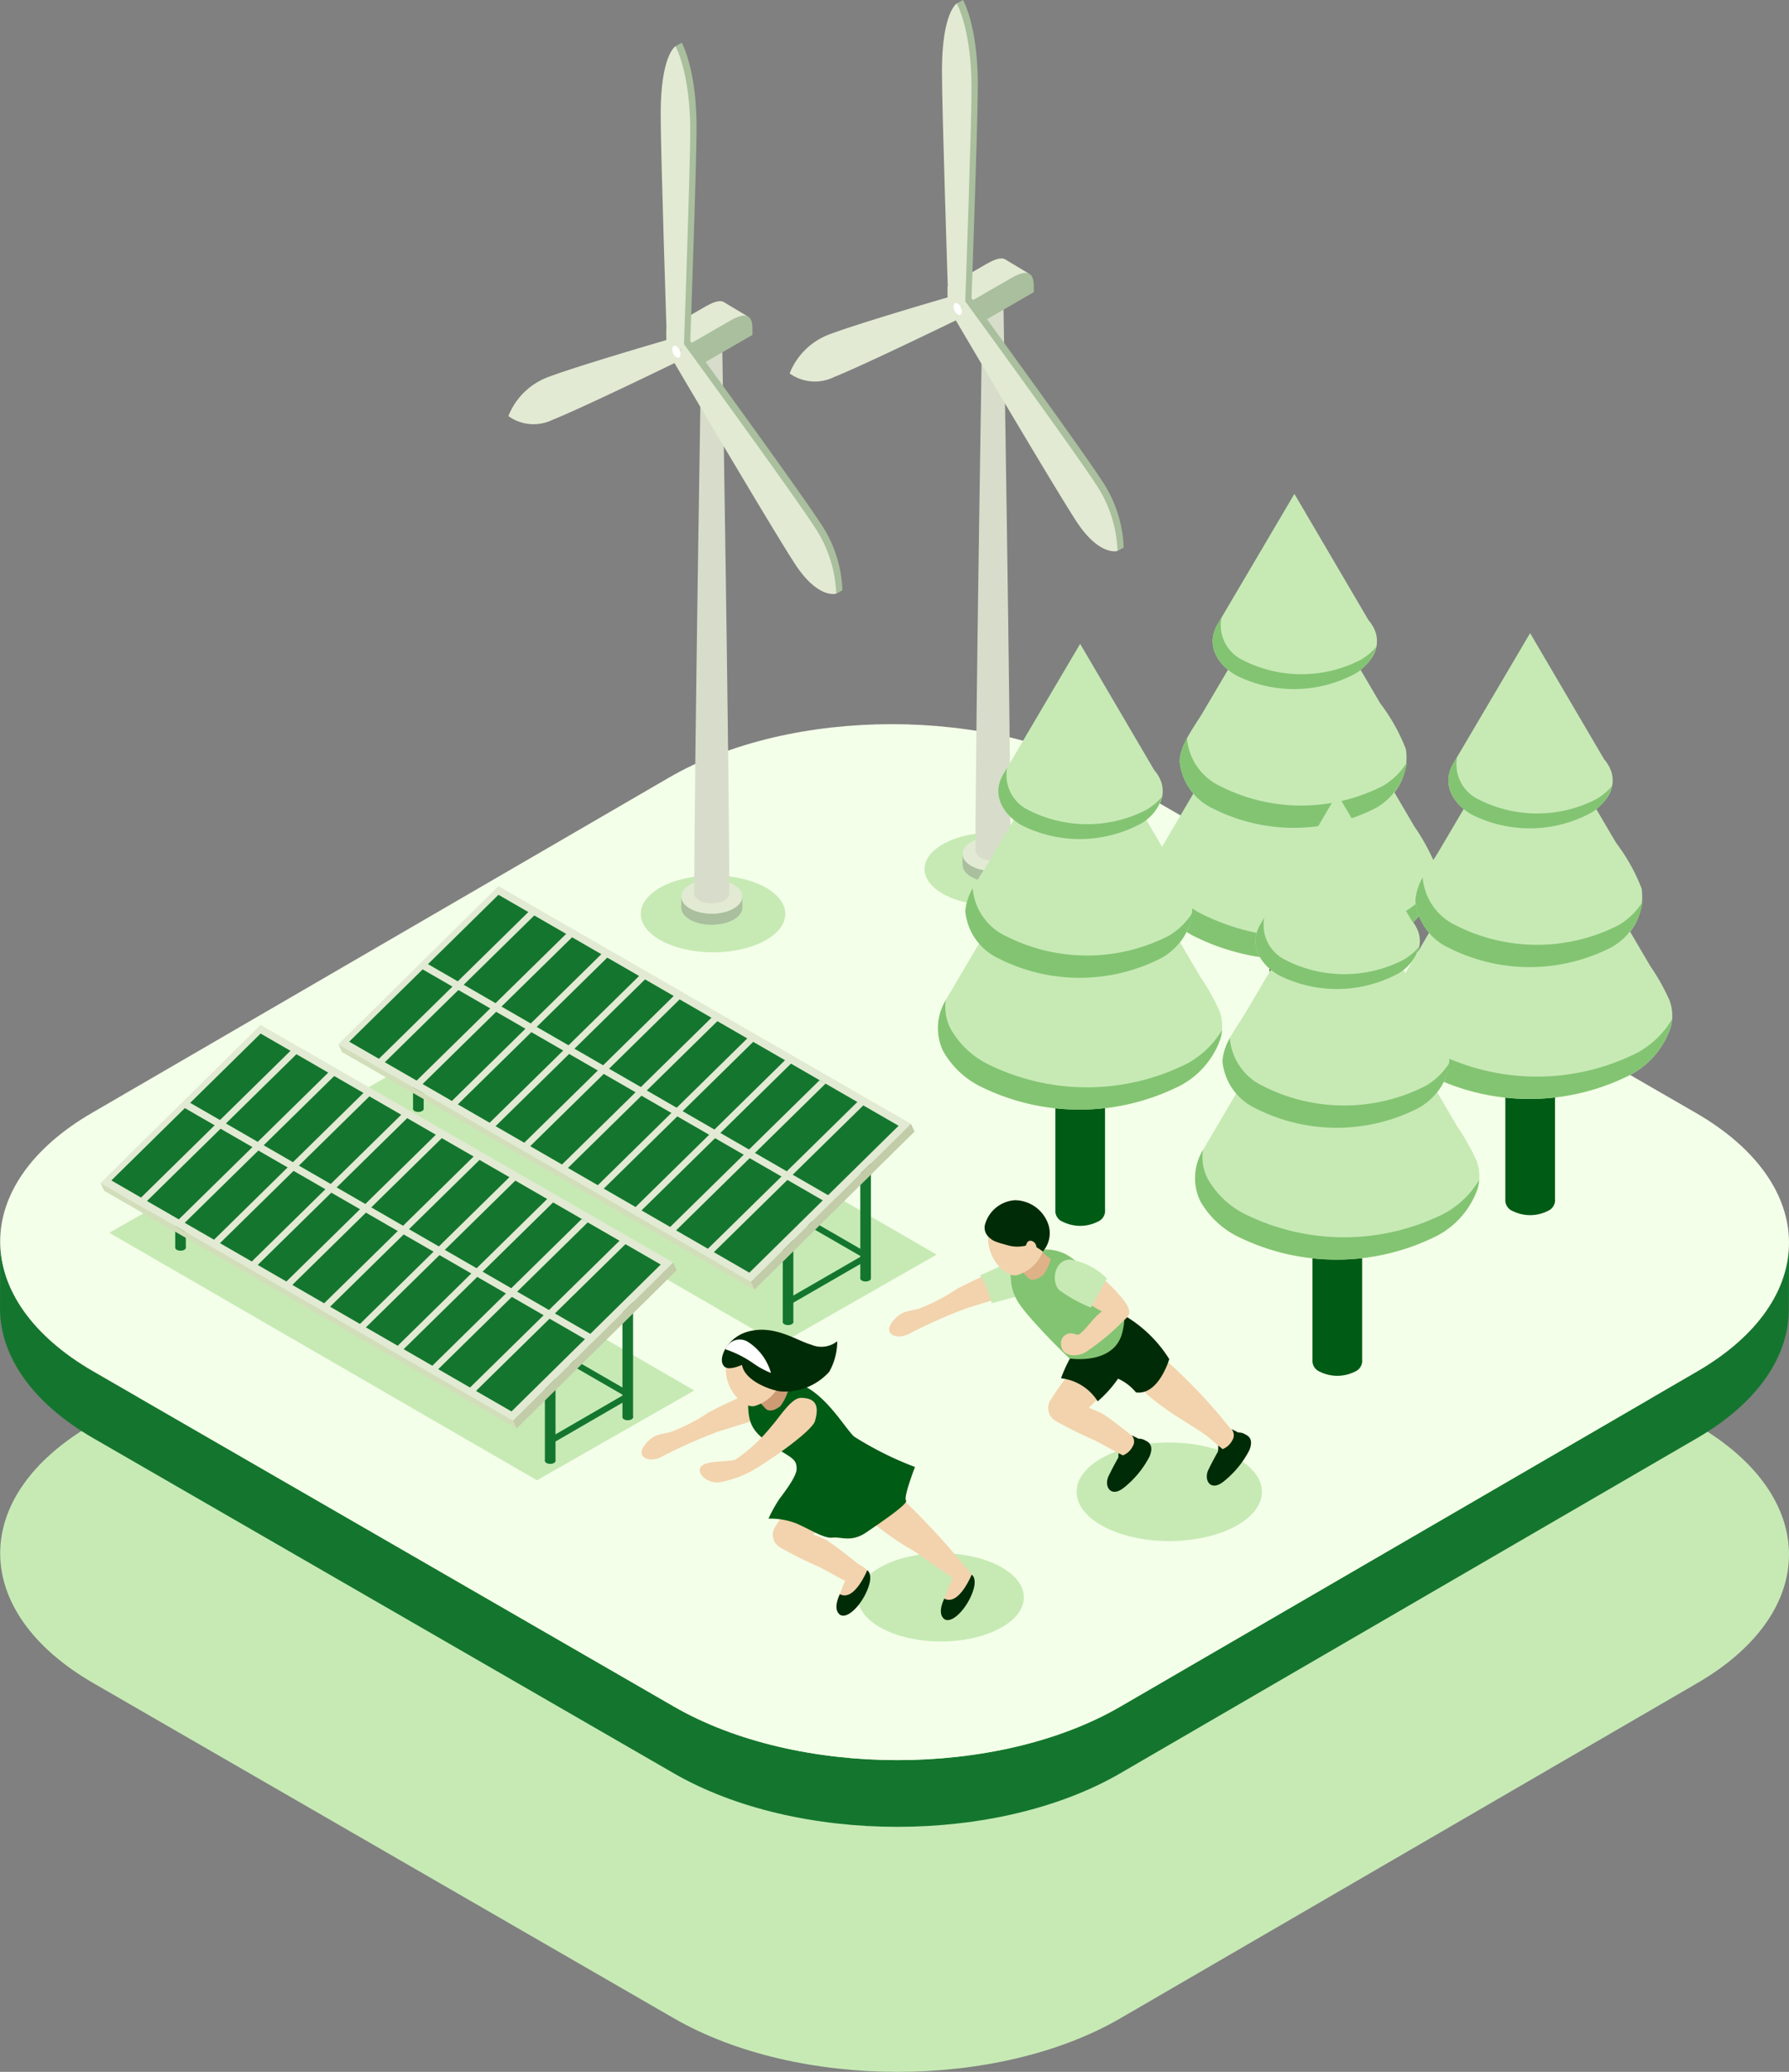 <svg id="Group_58930" data-name="Group 58930" xmlns="http://www.w3.org/2000/svg" xmlns:xlink="http://www.w3.org/1999/xlink" width="125.022" height="144.814" viewBox="0 0 125.022 144.814">
  <rect x="0" y="0" width="125.022" height="144.814" fill="#808080" stroke="none"/>
  <defs>
    <style>
      .cls-1 {
        fill: none;
      }

      .cls-2 {
        clip-path: url(#clip-path);
      }

      .cls-3 {
        fill: #c7eab5;
      }

      .cls-4 {
        fill: #14762e;
      }

      .cls-5 {
        fill: #f4ffe9;
      }

      .cls-6 {
        fill: #a9bf9d;
      }

      .cls-7 {
        fill: #e2ead3;
      }

      .cls-8 {
        fill: #d7ddca;
      }

      .cls-9 {
        fill: #f1e8d5;
      }

      .cls-10 {
        fill: #d2ddba;
      }

      .cls-11 {
        fill: #fff;
      }

      .cls-12 {
        fill: #c2cca8;
      }

      .cls-13 {
        fill: #005b15;
      }

      .cls-14 {
        fill: #83c472;
      }

      .cls-15 {
        fill: #002b07;
      }

      .cls-16 {
        fill: #f2d3ad;
      }

      .cls-17 {
        fill: #dfb187;
      }

      .cls-18 {
        fill: #cc9b73;
      }
    </style>
    <clipPath id="clip-path">
      <rect id="Rectangle_34616" data-name="Rectangle 34616" class="cls-1" width="125.022" height="144.815"/>
    </clipPath>
  </defs>
  <g id="Group_58929" data-name="Group 58929" class="cls-2">
    <path id="Path_126710" data-name="Path 126710" class="cls-3" d="M118.513,123.874c8.644,4.99,8.69,13.081.1,18.071L78.3,165.372c-8.588,4.99-22.554,4.99-31.2,0L6.53,141.946c-8.644-4.991-8.69-13.081-.1-18.071L46.74,100.448c8.588-4.991,22.554-4.991,31.2,0Z" transform="translate(-0.004 -24.3)"/>
    <path id="Path_126711" data-name="Path 126711" class="cls-4" d="M118.611,124.974,78.3,148.4c-8.588,4.99-22.554,4.99-31.2,0L6.526,124.974c-4.349-2.512-6.522-5.808-6.512-9.1L0,120.538c-.01,3.291,2.163,6.587,6.513,9.1l40.575,23.426c8.644,4.99,22.611,4.99,31.2,0L118.6,129.636c4.266-2.479,6.4-5.723,6.411-8.973l.013-4.662c-.009,3.249-2.145,6.494-6.411,8.973" transform="translate(0 -29.117)"/>
    <path id="Path_126712" data-name="Path 126712" class="cls-5" d="M118.513,94.773c8.644,4.99,8.69,13.08.1,18.071L78.3,136.271c-8.588,4.99-22.554,4.99-31.2,0L6.53,112.845c-8.644-4.991-8.69-13.081-.1-18.071L46.74,71.347c8.588-4.991,22.554-4.991,31.2,0Z" transform="translate(-0.004 -16.987)"/>
    <path id="Path_126713" data-name="Path 126713" class="cls-3" d="M69.909,84.409c0-1.483-2.261-2.686-5.051-2.686s-5.051,1.2-5.051,2.686S62.068,87.1,64.858,87.1s5.051-1.2,5.051-2.686" transform="translate(-15.028 -20.535)"/>
    <path id="Path_126714" data-name="Path 126714" class="cls-3" d="M95.878,80.271c0-1.408-2.146-2.549-4.793-2.549s-4.792,1.141-4.792,2.549,2.145,2.549,4.792,2.549,4.793-1.141,4.793-2.549" transform="translate(-21.684 -19.53)"/>
    <path id="Path_126715" data-name="Path 126715" class="cls-6" d="M91.977,79.138c-1.178,0-2.133.538-2.133,1.2s.955,1.2,2.133,1.2,2.134-.538,2.134-1.2-.955-1.2-2.134-1.2" transform="translate(-22.576 -19.886)"/>
    <rect id="Rectangle_34603" data-name="Rectangle 34603" class="cls-6" width="4.267" height="0.766" transform="translate(67.268 59.687)"/>
    <path id="Path_126716" data-name="Path 126716" class="cls-7" d="M91.977,78.114c-1.178,0-2.133.538-2.133,1.2s.955,1.2,2.133,1.2,2.134-.538,2.134-1.2-.955-1.2-2.134-1.2" transform="translate(-22.576 -19.628)"/>
    <path id="Path_126717" data-name="Path 126717" class="cls-8" d="M92.282,78.5c-.676,0-1.224.308-1.224.69s.548.69,1.224.69,1.225-.309,1.225-.69-.548-.69-1.225-.69" transform="translate(-22.881 -19.727)"/>
    <path id="Path_126718" data-name="Path 126718" class="cls-8" d="M93,27.777h-1.45s-.5,30.356-.5,38.725h2.449c0-8.368-.5-38.725-.5-38.725" transform="translate(-22.881 -6.98)"/>
    <path id="Path_126719" data-name="Path 126719" class="cls-9" d="M92.446,27.232c-.4,0-.725.183-.725.408s.324.408.725.408.725-.183.725-.408-.324-.408-.725-.408" transform="translate(-23.048 -6.843)"/>
    <path id="Path_126720" data-name="Path 126720" class="cls-7" d="M92.775,25.477v-.441c0-1.2-.726-1.034-1.623-.516l-2.706,1.562v1.894Z" transform="translate(-22.225 -6.063)"/>
    <path id="Path_126721" data-name="Path 126721" class="cls-7" d="M88.445,26.112l1.693,1.009L94.1,25.2l-1.594-.954Z" transform="translate(-22.225 -6.093)"/>
    <path id="Path_126722" data-name="Path 126722" class="cls-6" d="M95.036,26.824v-.441c0-1.2-.727-1.034-1.624-.517l-2.705,1.563v1.894Z" transform="translate(-22.793 -6.401)"/>
    <path id="Path_126723" data-name="Path 126723" class="cls-10" d="M90.138,27.746l-1.693-1.009v1.894l1.693,1.009Z" transform="translate(-22.225 -6.719)"/>
    <path id="Path_126724" data-name="Path 126724" class="cls-6" d="M89.541,0,89.1.243l-.021.442a10.51,10.51,0,0,0-.576,4.061c0,2.7.432,15.787.432,15.787l.748.928.438-.243s.453-12.59.453-15.286C90.577,1.794,89.541,0,89.541,0" transform="translate(-22.24)"/>
    <path id="Path_126725" data-name="Path 126725" class="cls-7" d="M88.955.324S87.92.932,87.92,5.07c0,2.7.432,15.787.432,15.787l.6.348.583.337s.453-12.59.453-15.286c0-4.138-1.035-5.932-1.035-5.932" transform="translate(-22.093 -0.081)"/>
    <path id="Path_126726" data-name="Path 126726" class="cls-7" d="M76.3,30.414c1.953-.772,8.477-2.665,8.477-2.665l1.042.44-.484,1.169s-6.578,3.2-8.532,3.97a3.025,3.025,0,0,1-3.1-.254,4.791,4.791,0,0,1,2.6-2.659" transform="translate(-18.52 -6.973)"/>
    <path id="Path_126727" data-name="Path 126727" class="cls-6" d="M99.542,40.549c-1.62-2.487-9.088-12.723-9.088-12.723l-.433.234.09.441-.326.642s6.8,11.554,8.419,14.04a4.862,4.862,0,0,0,2.014,1.958l.438.36.432-.234a8.941,8.941,0,0,0-1.547-4.718" transform="translate(-22.561 -6.992)"/>
    <path id="Path_126728" data-name="Path 126728" class="cls-7" d="M98.965,40.862c-1.619-2.486-9.088-12.723-9.088-12.723l-.335.658-.334.659s6.8,11.554,8.419,14.04,2.884,2.084,2.884,2.084a8.933,8.933,0,0,0-1.547-4.718" transform="translate(-22.416 -7.071)"/>
    <path id="Path_126729" data-name="Path 126729" class="cls-11" d="M89,28.536a.7.7,0,0,0,.291.555c.16.092.29-.006.29-.219a.7.7,0,0,0-.29-.555c-.16-.093-.291.006-.291.219" transform="translate(-22.364 -7.107)"/>
    <path id="Path_126730" data-name="Path 126730" class="cls-6" d="M65.722,83.127c-1.178,0-2.134.538-2.134,1.2s.956,1.2,2.134,1.2,2.134-.538,2.134-1.2-.955-1.2-2.134-1.2" transform="translate(-15.978 -20.888)"/>
    <rect id="Rectangle_34604" data-name="Rectangle 34604" class="cls-6" width="4.267" height="0.767" transform="translate(47.61 62.673)"/>
    <path id="Path_126731" data-name="Path 126731" class="cls-7" d="M65.722,82.1c-1.178,0-2.134.538-2.134,1.2s.956,1.2,2.134,1.2,2.134-.538,2.134-1.2-.955-1.2-2.134-1.2" transform="translate(-15.978 -20.631)"/>
    <path id="Path_126732" data-name="Path 126732" class="cls-8" d="M66.027,82.5c-.676,0-1.225.308-1.225.689s.549.69,1.225.69,1.225-.309,1.225-.69S66.7,82.5,66.027,82.5" transform="translate(-16.283 -20.729)"/>
    <path id="Path_126733" data-name="Path 126733" class="cls-8" d="M66.748,31.767H65.3s-.5,30.356-.5,38.725h2.45c0-8.368-.5-38.725-.5-38.725" transform="translate(-16.283 -7.982)"/>
    <path id="Path_126734" data-name="Path 126734" class="cls-9" d="M66.19,31.221c-.4,0-.725.183-.725.408s.325.408.725.408.725-.183.725-.408-.324-.408-.725-.408" transform="translate(-16.45 -7.845)"/>
    <path id="Path_126735" data-name="Path 126735" class="cls-7" d="M66.519,29.466v-.44c0-1.2-.727-1.035-1.624-.517L62.19,30.072v1.894Z" transform="translate(-15.627 -7.066)"/>
    <path id="Path_126736" data-name="Path 126736" class="cls-7" d="M62.19,30.1l1.693,1.009,3.962-1.918-1.594-.954Z" transform="translate(-15.627 -7.096)"/>
    <path id="Path_126737" data-name="Path 126737" class="cls-6" d="M68.78,30.813v-.44c0-1.2-.726-1.035-1.623-.517l-2.706,1.563v1.894Z" transform="translate(-16.195 -7.404)"/>
    <path id="Path_126738" data-name="Path 126738" class="cls-10" d="M63.882,31.736l-1.693-1.009v1.894l1.693,1.009Z" transform="translate(-15.627 -7.721)"/>
    <path id="Path_126739" data-name="Path 126739" class="cls-6" d="M63.285,3.989l-.439.243-.021.442a10.51,10.51,0,0,0-.576,4.061c0,2.7.432,15.787.432,15.787l.748.928.439-.243s.452-12.591.452-15.286c0-4.138-1.035-5.932-1.035-5.932" transform="translate(-15.642 -1.002)"/>
    <path id="Path_126740" data-name="Path 126740" class="cls-7" d="M62.7,4.314s-1.035.608-1.035,4.746c0,2.7.432,15.787.432,15.787l.6.348.583.337s.452-12.59.452-15.286c0-4.138-1.035-5.932-1.035-5.932" transform="translate(-15.495 -1.084)"/>
    <path id="Path_126741" data-name="Path 126741" class="cls-7" d="M50.047,34.4c1.953-.772,8.476-2.665,8.476-2.665l1.042.44-.484,1.168s-6.578,3.2-8.532,3.97a3.024,3.024,0,0,1-3.1-.253,4.791,4.791,0,0,1,2.6-2.659" transform="translate(-11.922 -7.975)"/>
    <path id="Path_126742" data-name="Path 126742" class="cls-6" d="M73.286,44.538C71.665,42.052,64.2,31.815,64.2,31.815l-.433.234.09.44-.326.642s6.8,11.554,8.419,14.04a4.849,4.849,0,0,0,2.015,1.957l.438.361.431-.234a8.936,8.936,0,0,0-1.546-4.718" transform="translate(-15.964 -7.994)"/>
    <path id="Path_126743" data-name="Path 126743" class="cls-7" d="M72.709,44.851c-1.62-2.486-9.089-12.723-9.089-12.723l-.334.658-.335.658s6.8,11.554,8.42,14.041,2.884,2.084,2.884,2.084a8.941,8.941,0,0,0-1.547-4.718" transform="translate(-15.819 -8.073)"/>
    <path id="Path_126744" data-name="Path 126744" class="cls-11" d="M62.745,32.526a.7.7,0,0,0,.29.555c.16.092.291-.006.291-.219a.7.7,0,0,0-.291-.555c-.159-.093-.29.005-.29.219" transform="translate(-15.767 -8.109)"/>
    <path id="Path_126745" data-name="Path 126745" class="cls-3" d="M40.088,130.281,51.083,124,21.2,106.7,10.2,112.978Z" transform="translate(-2.563 -26.812)"/>
    <path id="Path_126746" data-name="Path 126746" class="cls-3" d="M62.711,117.593l10.994-6.276-29.887-17.3L32.824,100.29Z" transform="translate(-8.248 -23.624)"/>
    <rect id="Rectangle_34605" data-name="Rectangle 34605" class="cls-4" width="0.433" height="4.336" transform="matrix(0.5, -0.866, 0.866, 0.5, 39.753, 95.319)"/>
    <path id="Path_126747" data-name="Path 126747" class="cls-4" d="M51.231,136.1c-.2,0-.371.094-.371.209s.166.209.371.209.371-.094.371-.209-.166-.209-.371-.209" transform="translate(-12.78 -34.198)"/>
    <rect id="Rectangle_34606" data-name="Rectangle 34606" class="cls-4" width="0.743" height="7.485" transform="translate(38.079 94.623)"/>
    <path id="Path_126748" data-name="Path 126748" class="cls-4" d="M58.47,132.027c-.205,0-.371.094-.371.209s.165.209.371.209.371-.094.371-.209-.166-.209-.371-.209" transform="translate(-14.599 -33.176)"/>
    <rect id="Rectangle_34607" data-name="Rectangle 34607" class="cls-4" width="0.742" height="10.002" transform="translate(43.499 89.059)"/>
    <path id="Path_126749" data-name="Path 126749" class="cls-4" d="M16.726,116.2c-.205,0-.371.094-.371.209s.166.209.371.209.37-.094.37-.209-.166-.209-.37-.209" transform="translate(-4.11 -29.198)"/>
    <rect id="Rectangle_34608" data-name="Rectangle 34608" class="cls-4" width="0.742" height="7.485" transform="translate(12.245 79.722)"/>
    <path id="Path_126750" data-name="Path 126750" class="cls-4" d="M23.964,112.126c-.205,0-.371.094-.371.209s.165.209.371.209.371-.094.371-.209-.166-.209-.371-.209" transform="translate(-5.928 -28.175)"/>
    <rect id="Rectangle_34609" data-name="Rectangle 34609" class="cls-4" width="0.743" height="10.002" transform="translate(17.665 74.159)"/>
    <path id="Path_126751" data-name="Path 126751" class="cls-7" d="M38.207,123.345,9.381,106.731,20.57,95.675,49.4,112.289Z" transform="translate(-2.357 -24.041)"/>
    <path id="Path_126752" data-name="Path 126752" class="cls-4" d="M38.357,122.9,10.394,106.754l10.43-10.267,27.962,16.145Z" transform="translate(-2.612 -24.245)"/>
    <path id="Path_126753" data-name="Path 126753" class="cls-7" d="M45.423,119.583l-28.46-16.435.338-.387,28.481,16.447Z" transform="translate(-4.263 -25.822)"/>
    <path id="Path_126754" data-name="Path 126754" class="cls-7" d="M13.394,108.658l-.429-.225L23.774,97.815l.429.225Z" transform="translate(-3.258 -24.579)"/>
    <path id="Path_126755" data-name="Path 126755" class="cls-7" d="M16.918,110.692l-.429-.225L27.3,99.849l.43.225Z" transform="translate(-4.143 -25.09)"/>
    <path id="Path_126756" data-name="Path 126756" class="cls-7" d="M20.215,112.584l-.43-.226,10.81-10.618.429.225Z" transform="translate(-4.972 -25.565)"/>
    <path id="Path_126757" data-name="Path 126757" class="cls-7" d="M23.739,114.618l-.43-.226L34.12,103.774l.429.225Z" transform="translate(-5.857 -26.076)"/>
    <path id="Path_126758" data-name="Path 126758" class="cls-7" d="M26.738,116.71l-.429-.225,10.81-10.618.429.225Z" transform="translate(-6.611 -26.602)"/>
    <path id="Path_126759" data-name="Path 126759" class="cls-7" d="M30.263,118.744l-.429-.225L40.643,107.9l.429.225Z" transform="translate(-7.497 -27.113)"/>
    <path id="Path_126760" data-name="Path 126760" class="cls-7" d="M33.766,120.516l-.43-.226,10.81-10.618.429.225Z" transform="translate(-8.377 -27.558)"/>
    <path id="Path_126761" data-name="Path 126761" class="cls-7" d="M37.29,122.55l-.429-.226,10.81-10.618.429.226Z" transform="translate(-9.262 -28.069)"/>
    <path id="Path_126762" data-name="Path 126762" class="cls-7" d="M40.289,124.642l-.429-.225L50.67,113.8l.429.225Z" transform="translate(-10.016 -28.595)"/>
    <path id="Path_126763" data-name="Path 126763" class="cls-7" d="M44.178,126.315l-.43-.225,10.811-10.618.428.226Z" transform="translate(-10.993 -29.015)"/>
    <path id="Path_126764" data-name="Path 126764" class="cls-12" d="M59.069,117.865l.253.542L48.134,129.463l-.253-.542Z" transform="translate(-12.031 -29.617)"/>
    <path id="Path_126765" data-name="Path 126765" class="cls-10" d="M9.381,110.441l.253.542L38.459,127.6l-.252-.542Z" transform="translate(-2.357 -27.752)"/>
    <rect id="Rectangle_34610" data-name="Rectangle 34610" class="cls-4" width="6.258" height="0.433" transform="matrix(0.865, -0.501, 0.501, 0.865, 38.344, 100.531)"/>
    <path id="Path_126766" data-name="Path 126766" class="cls-4" d="M79.049,116.4l-3.756-2.168.217-.375,3.756,2.168Z" transform="translate(-18.92 -28.609)"/>
    <path id="Path_126767" data-name="Path 126767" class="cls-4" d="M73.43,123.146c-.2,0-.371.094-.371.209s.166.209.371.209.371-.094.371-.209-.165-.209-.371-.209" transform="translate(-18.358 -30.944)"/>
    <rect id="Rectangle_34611" data-name="Rectangle 34611" class="cls-4" width="0.742" height="7.485" transform="translate(54.701 84.925)"/>
    <path id="Path_126768" data-name="Path 126768" class="cls-4" d="M80.669,119.075c-.205,0-.371.094-.371.209s.165.209.371.209.371-.094.371-.209-.166-.209-.371-.209" transform="translate(-20.177 -29.921)"/>
    <rect id="Rectangle_34612" data-name="Rectangle 34612" class="cls-4" width="0.742" height="10.002" transform="translate(60.121 79.361)"/>
    <path id="Path_126769" data-name="Path 126769" class="cls-4" d="M38.925,103.244c-.205,0-.371.094-.371.21s.166.209.371.209.371-.094.371-.209-.165-.21-.371-.21" transform="translate(-9.688 -25.943)"/>
    <rect id="Rectangle_34613" data-name="Rectangle 34613" class="cls-4" width="0.743" height="7.485" transform="translate(28.865 70.025)"/>
    <path id="Path_126770" data-name="Path 126770" class="cls-4" d="M46.164,99.175c-.205,0-.371.094-.371.209s.165.209.371.209.371-.094.371-.209-.167-.209-.371-.209" transform="translate(-11.507 -24.921)"/>
    <rect id="Rectangle_34614" data-name="Rectangle 34614" class="cls-4" width="0.743" height="10.002" transform="translate(34.285 64.46)"/>
    <path id="Path_126771" data-name="Path 126771" class="cls-7" d="M60.406,110.392,31.579,93.778l11.19-11.056L71.594,99.337Z" transform="translate(-7.935 -20.786)"/>
    <path id="Path_126772" data-name="Path 126772" class="cls-4" d="M60.557,109.946,32.593,93.8l10.43-10.266L70.986,99.679Z" transform="translate(-8.19 -20.991)"/>
    <path id="Path_126773" data-name="Path 126773" class="cls-7" d="M67.622,106.631,39.163,90.2l.338-.387,28.481,16.448Z" transform="translate(-9.841 -22.567)"/>
    <path id="Path_126774" data-name="Path 126774" class="cls-7" d="M35.593,95.706l-.43-.226,10.81-10.618.429.225Z" transform="translate(-8.836 -21.324)"/>
    <path id="Path_126775" data-name="Path 126775" class="cls-7" d="M39.117,97.74l-.429-.226L49.5,86.9l.429.225Z" transform="translate(-9.722 -21.835)"/>
    <path id="Path_126776" data-name="Path 126776" class="cls-7" d="M42.414,99.632l-.43-.225,10.81-10.618.429.226Z" transform="translate(-10.55 -22.311)"/>
    <path id="Path_126777" data-name="Path 126777" class="cls-7" d="M45.938,101.666l-.43-.225L56.319,90.822l.429.226Z" transform="translate(-11.435 -22.822)"/>
    <path id="Path_126778" data-name="Path 126778" class="cls-7" d="M48.938,103.758l-.429-.226,10.81-10.618.429.225Z" transform="translate(-12.189 -23.347)"/>
    <path id="Path_126779" data-name="Path 126779" class="cls-7" d="M52.462,105.792l-.429-.226L62.842,94.948l.43.225Z" transform="translate(-13.075 -23.859)"/>
    <path id="Path_126780" data-name="Path 126780" class="cls-7" d="M55.965,107.564l-.429-.225L66.345,96.721l.429.225Z" transform="translate(-13.955 -24.304)"/>
    <path id="Path_126781" data-name="Path 126781" class="cls-7" d="M59.489,109.6l-.429-.225L69.87,98.755l.429.225Z" transform="translate(-14.841 -24.815)"/>
    <path id="Path_126782" data-name="Path 126782" class="cls-7" d="M62.488,111.69l-.43-.226,10.81-10.618.429.226Z" transform="translate(-15.594 -25.341)"/>
    <path id="Path_126783" data-name="Path 126783" class="cls-7" d="M66.377,113.363l-.43-.225,10.81-10.618.429.225Z" transform="translate(-16.571 -25.761)"/>
    <path id="Path_126784" data-name="Path 126784" class="cls-12" d="M81.269,104.913l.253.542L70.333,116.51l-.252-.542Z" transform="translate(-17.61 -26.362)"/>
    <path id="Path_126785" data-name="Path 126785" class="cls-10" d="M31.58,97.489l.253.542,28.826,16.614-.252-.542Z" transform="translate(-7.935 -24.497)"/>
    <rect id="Rectangle_34615" data-name="Rectangle 34615" class="cls-4" width="6.258" height="0.433" transform="matrix(0.866, -0.5, 0.5, 0.866, 54.963, 90.829)"/>
    <path id="Path_126786" data-name="Path 126786" class="cls-13" d="M121.971,93.207V76.09H118.5V93.224a.81.81,0,0,0,.495.8,2.742,2.742,0,0,0,2.479,0,.819.819,0,0,0,.5-.812" transform="translate(-29.774 -19.12)"/>
    <path id="Path_126787" data-name="Path 126787" class="cls-3" d="M127.23,74.8a14.59,14.59,0,0,0-1.354-2.42l-3.592-6.124-3.874-6.6-.929-1.584-9.258,15.713a3.839,3.839,0,0,0-.321,3.781,6.17,6.17,0,0,0,2.5,2.43,15.6,15.6,0,0,0,14.116-.025,5.909,5.909,0,0,0,2.762-3.234,3.046,3.046,0,0,0-.049-1.932" transform="translate(-27.022 -14.591)"/>
    <path id="Path_126788" data-name="Path 126788" class="cls-14" d="M125.037,83.765a15.6,15.6,0,0,1-14.116.025,6.166,6.166,0,0,1-2.5-2.43,3.34,3.34,0,0,1-.331-1.973,3.735,3.735,0,0,0-.189,3.53,6.167,6.167,0,0,0,2.5,2.431,15.6,15.6,0,0,0,14.116-.025,5.915,5.915,0,0,0,2.763-3.235,3.18,3.18,0,0,0,.115-.624,6.418,6.418,0,0,1-2.358,2.3" transform="translate(-27.023 -19.948)"/>
    <path id="Path_126789" data-name="Path 126789" class="cls-3" d="M125.914,65.428a13.081,13.081,0,0,0-1.788-3.195l-4.223-7.2L118.127,52l-2.41,4.09q-1.979,3.359-3.958,6.719c-.586,1-1.637,2.308-1.652,3.472a4.065,4.065,0,0,0,2.343,3.3,12.512,12.512,0,0,0,11.321-.02,3.971,3.971,0,0,0,2.144-4.14" transform="translate(-27.667 -13.068)"/>
    <path id="Path_126790" data-name="Path 126790" class="cls-3" d="M124.568,55.768a2.541,2.541,0,0,0-.491-.837L118.9,46.106l-5.374,9.122c-.834,1.416-.024,2.8,1.281,3.553a9.019,9.019,0,0,0,8.161-.014c1.414-.817,1.947-1.948,1.6-3" transform="translate(-28.442 -11.585)"/>
    <path id="Path_126791" data-name="Path 126791" class="cls-14" d="M123.488,60.633a9.021,9.021,0,0,1-8.161.015,2.716,2.716,0,0,1-1.525-2.981c-.171.291-.273.464-.275.466-.835,1.416-.024,2.8,1.281,3.554a9.019,9.019,0,0,0,8.16-.015A3.131,3.131,0,0,0,124.62,59.7a4.115,4.115,0,0,1-1.132.932" transform="translate(-28.442 -14.491)"/>
    <path id="Path_126792" data-name="Path 126792" class="cls-14" d="M124.288,72.251a12.512,12.512,0,0,1-11.321.02,4.065,4.065,0,0,1-2.343-3.3c0-.028.008-.056.01-.084a3.719,3.719,0,0,0-.529,1.642,4.063,4.063,0,0,0,2.342,3.3,12.512,12.512,0,0,0,11.321-.02,4.318,4.318,0,0,0,2.221-3.216,4.846,4.846,0,0,1-1.7,1.658" transform="translate(-27.667 -17.309)"/>
    <path id="Path_126793" data-name="Path 126793" class="cls-13" d="M143.971,106.207V89.09H140.5v17.134a.81.81,0,0,0,.495.8,2.741,2.741,0,0,0,2.479,0,.819.819,0,0,0,.5-.812" transform="translate(-35.302 -22.386)"/>
    <path id="Path_126794" data-name="Path 126794" class="cls-3" d="M149.23,87.8a14.59,14.59,0,0,0-1.354-2.42l-3.592-6.124-3.874-6.6-.929-1.584-9.258,15.713a3.839,3.839,0,0,0-.321,3.781,6.17,6.17,0,0,0,2.5,2.43,15.6,15.6,0,0,0,14.116-.025,5.909,5.909,0,0,0,2.762-3.234,3.046,3.046,0,0,0-.049-1.932" transform="translate(-32.55 -17.857)"/>
    <path id="Path_126795" data-name="Path 126795" class="cls-14" d="M147.037,96.765a15.6,15.6,0,0,1-14.116.025,6.165,6.165,0,0,1-2.5-2.43,3.34,3.34,0,0,1-.331-1.973,3.735,3.735,0,0,0-.189,3.53,6.167,6.167,0,0,0,2.5,2.431,15.6,15.6,0,0,0,14.116-.025,5.915,5.915,0,0,0,2.763-3.235,3.182,3.182,0,0,0,.115-.624,6.418,6.418,0,0,1-2.358,2.3" transform="translate(-32.551 -23.215)"/>
    <path id="Path_126796" data-name="Path 126796" class="cls-3" d="M147.914,78.428a13.081,13.081,0,0,0-1.788-3.195l-4.223-7.2L140.127,65l-2.41,4.09q-1.979,3.359-3.958,6.719c-.586,1-1.637,2.308-1.652,3.472a4.065,4.065,0,0,0,2.343,3.3,12.512,12.512,0,0,0,11.321-.02,3.971,3.971,0,0,0,2.144-4.14" transform="translate(-33.196 -16.334)"/>
    <path id="Path_126797" data-name="Path 126797" class="cls-3" d="M146.568,68.768a2.541,2.541,0,0,0-.491-.837L140.9,59.106l-5.374,9.122c-.834,1.416-.024,2.8,1.281,3.553a9.018,9.018,0,0,0,8.161-.014c1.414-.817,1.947-1.948,1.6-3" transform="translate(-33.97 -14.852)"/>
    <path id="Path_126798" data-name="Path 126798" class="cls-14" d="M145.488,73.633a9.021,9.021,0,0,1-8.161.015,2.716,2.716,0,0,1-1.525-2.981c-.171.291-.273.464-.275.466-.835,1.416-.024,2.8,1.281,3.554a9.019,9.019,0,0,0,8.16-.015A3.131,3.131,0,0,0,146.62,72.7a4.116,4.116,0,0,1-1.132.932" transform="translate(-33.97 -17.757)"/>
    <path id="Path_126799" data-name="Path 126799" class="cls-14" d="M146.288,85.251a12.512,12.512,0,0,1-11.321.02,4.065,4.065,0,0,1-2.343-3.3c0-.028.008-.056.01-.084a3.719,3.719,0,0,0-.529,1.642,4.063,4.063,0,0,0,2.342,3.3,12.512,12.512,0,0,0,11.321-.02,4.318,4.318,0,0,0,2.221-3.216,4.846,4.846,0,0,1-1.7,1.658" transform="translate(-33.195 -20.576)"/>
    <path id="Path_126800" data-name="Path 126800" class="cls-13" d="M101.971,107.207V90.09H98.5v17.134a.81.81,0,0,0,.495.8,2.742,2.742,0,0,0,2.479,0,.819.819,0,0,0,.5-.812" transform="translate(-24.748 -22.638)"/>
    <path id="Path_126801" data-name="Path 126801" class="cls-3" d="M107.23,88.8a14.588,14.588,0,0,0-1.354-2.42l-3.592-6.124-3.874-6.6-.929-1.584L88.223,87.779A3.839,3.839,0,0,0,87.9,91.56a6.17,6.17,0,0,0,2.5,2.43,15.6,15.6,0,0,0,14.116-.025,5.909,5.909,0,0,0,2.762-3.234,3.045,3.045,0,0,0-.049-1.932" transform="translate(-21.997 -18.109)"/>
    <path id="Path_126802" data-name="Path 126802" class="cls-14" d="M105.037,97.765a15.6,15.6,0,0,1-14.116.025,6.166,6.166,0,0,1-2.5-2.43,3.34,3.34,0,0,1-.331-1.973,3.735,3.735,0,0,0-.189,3.53,6.167,6.167,0,0,0,2.5,2.431,15.6,15.6,0,0,0,14.116-.025,5.915,5.915,0,0,0,2.763-3.235,3.181,3.181,0,0,0,.115-.624,6.418,6.418,0,0,1-2.358,2.3" transform="translate(-21.997 -23.466)"/>
    <path id="Path_126803" data-name="Path 126803" class="cls-3" d="M105.914,79.428a13.081,13.081,0,0,0-1.788-3.195l-4.223-7.2L98.127,66l-2.41,4.09q-1.979,3.359-3.958,6.719c-.586,1-1.637,2.308-1.652,3.472a4.065,4.065,0,0,0,2.343,3.3,12.512,12.512,0,0,0,11.321-.02,3.971,3.971,0,0,0,2.144-4.14" transform="translate(-22.642 -16.585)"/>
    <path id="Path_126804" data-name="Path 126804" class="cls-3" d="M104.568,69.768a2.541,2.541,0,0,0-.491-.837L98.9,60.106l-5.374,9.122c-.834,1.416-.024,2.8,1.281,3.553a9.019,9.019,0,0,0,8.161-.014c1.414-.817,1.947-1.948,1.6-3" transform="translate(-23.416 -15.103)"/>
    <path id="Path_126805" data-name="Path 126805" class="cls-14" d="M103.488,74.633a9.021,9.021,0,0,1-8.161.015A2.716,2.716,0,0,1,93.8,71.667c-.171.29-.273.464-.275.466-.835,1.416-.024,2.8,1.281,3.554a9.019,9.019,0,0,0,8.16-.015A3.131,3.131,0,0,0,104.62,73.7a4.116,4.116,0,0,1-1.132.932" transform="translate(-23.416 -18.008)"/>
    <path id="Path_126806" data-name="Path 126806" class="cls-14" d="M104.288,86.251a12.512,12.512,0,0,1-11.321.02,4.065,4.065,0,0,1-2.343-3.3c0-.028.008-.056.01-.084a3.719,3.719,0,0,0-.529,1.642,4.063,4.063,0,0,0,2.342,3.3,12.512,12.512,0,0,0,11.321-.02,4.318,4.318,0,0,0,2.221-3.216,4.846,4.846,0,0,1-1.7,1.658" transform="translate(-22.642 -20.827)"/>
    <path id="Path_126807" data-name="Path 126807" class="cls-13" d="M125.971,121.207V104.09H122.5v17.134a.81.81,0,0,0,.495.8,2.742,2.742,0,0,0,2.479,0,.819.819,0,0,0,.5-.812" transform="translate(-30.779 -26.156)"/>
    <path id="Path_126808" data-name="Path 126808" class="cls-3" d="M131.23,102.8a14.59,14.59,0,0,0-1.354-2.42l-3.592-6.124-3.874-6.6-.929-1.584-9.258,15.713a3.839,3.839,0,0,0-.321,3.781,6.17,6.17,0,0,0,2.5,2.43,15.6,15.6,0,0,0,14.116-.025,5.909,5.909,0,0,0,2.762-3.234,3.046,3.046,0,0,0-.049-1.932" transform="translate(-28.027 -21.627)"/>
    <path id="Path_126809" data-name="Path 126809" class="cls-14" d="M129.037,111.765a15.6,15.6,0,0,1-14.116.025,6.165,6.165,0,0,1-2.5-2.43,3.34,3.34,0,0,1-.331-1.973,3.735,3.735,0,0,0-.189,3.53,6.167,6.167,0,0,0,2.5,2.431,15.6,15.6,0,0,0,14.116-.025,5.915,5.915,0,0,0,2.763-3.235,3.181,3.181,0,0,0,.115-.624,6.418,6.418,0,0,1-2.358,2.3" transform="translate(-28.028 -26.984)"/>
    <path id="Path_126810" data-name="Path 126810" class="cls-3" d="M129.914,93.428a13.081,13.081,0,0,0-1.788-3.195l-4.223-7.2L122.127,80l-2.41,4.09q-1.979,3.359-3.958,6.719c-.586,1-1.637,2.308-1.652,3.472a4.065,4.065,0,0,0,2.343,3.3,12.512,12.512,0,0,0,11.321-.02,3.971,3.971,0,0,0,2.144-4.14" transform="translate(-28.672 -20.103)"/>
    <path id="Path_126811" data-name="Path 126811" class="cls-3" d="M128.568,83.768a2.541,2.541,0,0,0-.491-.837L122.9,74.106l-5.374,9.122c-.834,1.416-.024,2.8,1.281,3.553a9.019,9.019,0,0,0,8.161-.014c1.414-.817,1.947-1.948,1.6-3" transform="translate(-29.447 -18.621)"/>
    <path id="Path_126812" data-name="Path 126812" class="cls-14" d="M127.488,88.633a9.021,9.021,0,0,1-8.161.015,2.716,2.716,0,0,1-1.525-2.981c-.171.29-.273.464-.275.466-.835,1.416-.024,2.8,1.281,3.554a9.019,9.019,0,0,0,8.16-.015A3.131,3.131,0,0,0,128.62,87.7a4.115,4.115,0,0,1-1.132.932" transform="translate(-29.447 -21.526)"/>
    <path id="Path_126813" data-name="Path 126813" class="cls-14" d="M128.288,100.251a12.512,12.512,0,0,1-11.321.02,4.065,4.065,0,0,1-2.343-3.3c0-.028.008-.056.01-.084a3.719,3.719,0,0,0-.529,1.642,4.063,4.063,0,0,0,2.342,3.3,12.512,12.512,0,0,0,11.321-.02,4.318,4.318,0,0,0,2.221-3.216,4.846,4.846,0,0,1-1.7,1.658" transform="translate(-28.672 -24.345)"/>
    <path id="Path_126814" data-name="Path 126814" class="cls-3" d="M113.439,138.11c0-1.9-2.9-3.444-6.476-3.444s-6.476,1.542-6.476,3.444,2.9,3.446,6.476,3.446,6.476-1.543,6.476-3.446" transform="translate(-25.251 -33.839)"/>
    <path id="Path_126815" data-name="Path 126815" class="cls-15" d="M104.143,135.584s-.356.617-.7,1.325.133,1.565,1.062.824a6.729,6.729,0,0,0,1.8-2.189c.148-.368.245-.856-.253-1.087a.9.9,0,0,0-.848-.083,2.516,2.516,0,0,0-1.066,1.209" transform="translate(-25.967 -33.747)"/>
    <path id="Path_126816" data-name="Path 126816" class="cls-15" d="M113.453,135.007s-.357.616-.7,1.324.133,1.566,1.062.824a6.739,6.739,0,0,0,1.8-2.189c.147-.367.244-.855-.253-1.087a.9.9,0,0,0-.848-.083,2.518,2.518,0,0,0-1.065,1.21" transform="translate(-28.306 -33.601)"/>
    <path id="Path_126817" data-name="Path 126817" class="cls-16" d="M104.941,127.207a8.385,8.385,0,0,0,2.18,2.45c1.537,1.2,3.074,1.969,3.747,2.546s1.056.913,1.056.913,1.009-.529.672-1.249a37.643,37.643,0,0,0-5.139-5.427c-1.153-.865-2.517.768-2.517.768" transform="translate(-26.37 -31.708)"/>
    <path id="Path_126818" data-name="Path 126818" class="cls-16" d="M91.417,118.108a33.548,33.548,0,0,0-3.718,1.675,12.843,12.843,0,0,1-2.657,1.376c-.815.2-1.19.157-1.766.833-.8.937.234,1.341,1.045.945a36.747,36.747,0,0,1,4.035-1.8c.9-.285,3.5-1.08,3.5-1.08Z" transform="translate(-20.853 -29.678)"/>
    <path id="Path_126819" data-name="Path 126819" class="cls-3" d="M94.9,117.3a7.454,7.454,0,0,0-1.988.663c-.228.124-1.455.658-1.455.658a3.15,3.15,0,0,1,.518.964c.174.552.319.982.319.982l2.26-.614L94.9,117.3" transform="translate(-22.982 -29.475)"/>
    <path id="Path_126820" data-name="Path 126820" class="cls-16" d="M101.115,125.623a19.293,19.293,0,0,0-3.173,3.893,1.046,1.046,0,0,0,.353,1.333,28.446,28.446,0,0,0,2.82,1.405c.746.4,2.04,1.109,2.04,1.109l.728-.389.077-.829s-1.724-1.411-2.364-1.783c-.216-.125-.914-.395-.914-.395l2.819-2.851Z" transform="translate(-24.583 -31.566)"/>
    <path id="Path_126821" data-name="Path 126821" class="cls-15" d="M98.776,123.637a5.731,5.731,0,0,0,1.015,1.689,10.432,10.432,0,0,0-.824,1.731,3.49,3.49,0,0,1,2.564,1.612,8.244,8.244,0,0,0,1.423-1.585,3.51,3.51,0,0,1,1.252.961c1.587.222,2.326-2.326,2.326-2.326a9.111,9.111,0,0,0-3.16-3.062c-2.191-1.3-4.6.979-4.6.979" transform="translate(-24.82 -30.721)"/>
    <path id="Path_126822" data-name="Path 126822" class="cls-14" d="M94.78,117.422s-.454-.5-.463.2c-.026,2.032.133,2.445,1.969,4.447,1.188,1.3,2.158,2.192,2.158,2.192s3.126.5,3.69-1.832c.41-1.688-.228-1.616-.228-1.616a11.743,11.743,0,0,0-3.491-3.7,3.019,3.019,0,0,0-3.635.3" transform="translate(-23.699 -29.308)"/>
    <path id="Path_126823" data-name="Path 126823" class="cls-17" d="M95.184,117.96l.55.58s.288.445,1.059-.136a3.413,3.413,0,0,0,.561-1.138l-1.038-.82Z" transform="translate(-23.918 -29.261)"/>
    <path id="Path_126824" data-name="Path 126824" class="cls-16" d="M95.283,113.065a1.9,1.9,0,0,0-2.941,1.1c-.584,1.819,1.169,3.657,2.026,3.25a2.764,2.764,0,0,0,1.684-1.611,2.85,2.85,0,0,0-.769-2.737" transform="translate(-23.174 -28.326)"/>
    <path id="Path_126825" data-name="Path 126825" class="cls-15" d="M92.132,114.563c.3.287.411.368,1.265.594a2.516,2.516,0,0,0,1.585,0c.249-.1.988.469.988.469a1.954,1.954,0,0,0,.418-1.774,2.49,2.49,0,0,0-2.372-1.811,2.328,2.328,0,0,0-2.1,1.737.886.886,0,0,0,.222.785" transform="translate(-23.091 -28.15)"/>
    <path id="Path_126826" data-name="Path 126826" class="cls-16" d="M101.681,119.062a10.04,10.04,0,0,1,1.41,1.348c1.178,1.3.615,1.508.261,1.873a16.3,16.3,0,0,1-2.616,2.156c-.648.363-1.681.3-1.7-.571a.688.688,0,0,1,.63-.756c.258-.021.507.156.63.072.5-.341.966-1.15,1.594-1.6-.558-.306-1.144-.686-1.144-.686Z" transform="translate(-24.885 -29.918)"/>
    <path id="Path_126827" data-name="Path 126827" class="cls-3" d="M99.55,117.587c-1.076-.022-1.386,1.444-.811,2.11a9.931,9.931,0,0,0,2.235,1.243l1.117-2.032a4.613,4.613,0,0,0-2.541-1.321" transform="translate(-24.74 -29.547)"/>
    <path id="Path_126828" data-name="Path 126828" class="cls-16" d="M96.444,116.755s.2-.7-.243-.893c-.481-.208-.5.577-.5.577Z" transform="translate(-24.047 -29.105)"/>
    <path id="Path_126829" data-name="Path 126829" class="cls-15" d="M113.692,135.2a1.7,1.7,0,0,0,1.241-.777c.377-.7.089-.816.089-.816l-.405-.2a.634.634,0,0,1,.071.786,1.3,1.3,0,0,1-.684.623l-.3-.259Z" transform="translate(-28.569 -33.524)"/>
    <path id="Path_126830" data-name="Path 126830" class="cls-15" d="M104.383,135.78a1.694,1.694,0,0,0,1.241-.776c.377-.7.089-.816.089-.816l-.405-.2a.635.635,0,0,1,.071.787,1.3,1.3,0,0,1-.684.623l-.305-.159Z" transform="translate(-26.229 -33.669)"/>
    <path id="Path_126831" data-name="Path 126831" class="cls-3" d="M91.672,148.085c0-1.7-2.6-3.085-5.8-3.085s-5.8,1.381-5.8,3.085,2.6,3.085,5.8,3.085,5.8-1.381,5.8-3.085" transform="translate(-20.12 -36.436)"/>
    <path id="Path_126832" data-name="Path 126832" class="cls-16" d="M79.205,139.058a8.327,8.327,0,0,0,2.171,2.438c1.53,1.195,2.242,1.453,2.948,1.98.866.647,2.389,1.646,2.389,1.646s1.423.341,1.088-.376a53.207,53.207,0,0,0-6.091-6.452c-1.148-.861-2.505.764-2.505.764" transform="translate(-19.903 -34.687)"/>
    <path id="Path_126833" data-name="Path 126833" class="cls-16" d="M68.272,129.625a33.356,33.356,0,0,0-3.7,1.667,12.723,12.723,0,0,1-2.644,1.369c-.812.195-1.184.157-1.758.83-.8.933.233,1.335,1.04.94a36.524,36.524,0,0,1,4.015-1.792c.894-.284,3.488-1.076,3.488-1.076Z" transform="translate(-15.047 -32.572)"/>
    <path id="Path_126834" data-name="Path 126834" class="cls-16" d="M75.4,137.481a19.2,19.2,0,0,0-3.158,3.873,1.042,1.042,0,0,0,.351,1.327,28.253,28.253,0,0,0,2.807,1.4c.743.4,2.03,1.1,2.03,1.1l.724-.387.077-.824s-1.717-1.4-2.353-1.775c-.214-.124-.91-.393-.91-.393l2.805-2.838Z" transform="translate(-18.125 -34.546)"/>
    <path id="Path_126835" data-name="Path 126835" class="cls-13" d="M81.491,134.919a23.308,23.308,0,0,1-4.252-2.123c-.581-.522-1.753-2.581-3.331-3.451a3,3,0,0,0-3.618.3s-.452-.493-.461.2c-.026,2.022.028,2.578,2.335,3.986.845.516,1.047.641,1.053,1.221.007.532-.94,1.747-1.193,2.084a9.82,9.82,0,0,0-.773,1.393,5.022,5.022,0,0,1,1.9.317c.9.369,1.967,1.086,2.564,1.01s1.315.356,2.373-.368,2.965-2.01,2.773-2.23.629-2.342.629-2.342" transform="translate(-17.546 -32.381)"/>
    <path id="Path_126836" data-name="Path 126836" class="cls-18" d="M70.693,130.183l.547.577s.286.444,1.054-.135a3.4,3.4,0,0,0,.558-1.133l-1.033-.816Z" transform="translate(-17.764 -32.334)"/>
    <path id="Path_126837" data-name="Path 126837" class="cls-16" d="M70.792,125.312a1.9,1.9,0,0,0-2.927,1.093c-.582,1.81,1.163,3.64,2.016,3.234a2.749,2.749,0,0,0,1.676-1.6,2.834,2.834,0,0,0-.765-2.724" transform="translate(-17.024 -31.404)"/>
    <path id="Path_126838" data-name="Path 126838" class="cls-16" d="M71.948,128.984s.2-.7-.242-.889c-.478-.207-.5.574-.5.574Z" transform="translate(-17.892 -32.179)"/>
    <path id="Path_126839" data-name="Path 126839" class="cls-15" d="M73.591,125.168a1.786,1.786,0,0,0,1.85-.227,4.4,4.4,0,0,1-.559,2.133,4.176,4.176,0,0,1-3.333,1.378c-.517-.022-2.558-.651-2.764-1.858-.746.308-1.231.35-1.378-.129-.178-.58.472-1.838,1.8-2.2,1.818-.5,3.345.6,4.379.906" transform="translate(-16.931 -31.192)"/>
    <path id="Path_126840" data-name="Path 126840" class="cls-16" d="M72.353,130.509c-.637,0-1.461,1.345-2.031,1.978A11.46,11.46,0,0,1,67.83,134.8c-.438.211-2.108.032-2.442.528s.541,1.218,1.363,1.063a7.7,7.7,0,0,0,2.184-.773c1.256-.711,4.235-2.8,4.432-3.5.3-1.041.087-1.619-1.015-1.619" transform="translate(-16.413 -32.794)"/>
    <path id="Path_126841" data-name="Path 126841" class="cls-16" d="M78.937,146.613a17.676,17.676,0,0,0-.774,2.013c-.224.806,1.181.514,1.918-.714.4-.664.478-1.073.214-1.41a2.26,2.26,0,0,0-.693-.5Z" transform="translate(-19.635 -36.685)"/>
    <path id="Path_126842" data-name="Path 126842" class="cls-15" d="M78.311,148.259s-.511.966-.042,1.4,1.473-.518,1.953-1.67,0-1.4,0-1.4-.888,2.212-1.907,1.674" transform="translate(-19.618 -36.834)"/>
    <path id="Path_126843" data-name="Path 126843" class="cls-16" d="M88.684,147.025a17.613,17.613,0,0,0-.774,2.013c-.224.806,1.182.514,1.918-.714.4-.664.478-1.073.214-1.41a2.25,2.25,0,0,0-.693-.5Z" transform="translate(-22.084 -36.789)"/>
    <path id="Path_126844" data-name="Path 126844" class="cls-15" d="M88.058,148.671s-.511.966-.042,1.4,1.473-.518,1.953-1.67,0-1.4,0-1.4-.888,2.213-1.907,1.675" transform="translate(-22.067 -36.937)"/>
    <path id="Path_126845" data-name="Path 126845" class="cls-11" d="M67.7,125.736a7.714,7.714,0,0,1,1.923.962,5.913,5.913,0,0,0,1.265.694,3.79,3.79,0,0,0-1.544-2.129,1.087,1.087,0,0,0-1.644.472" transform="translate(-17.011 -31.428)"/>
  </g>
</svg>
